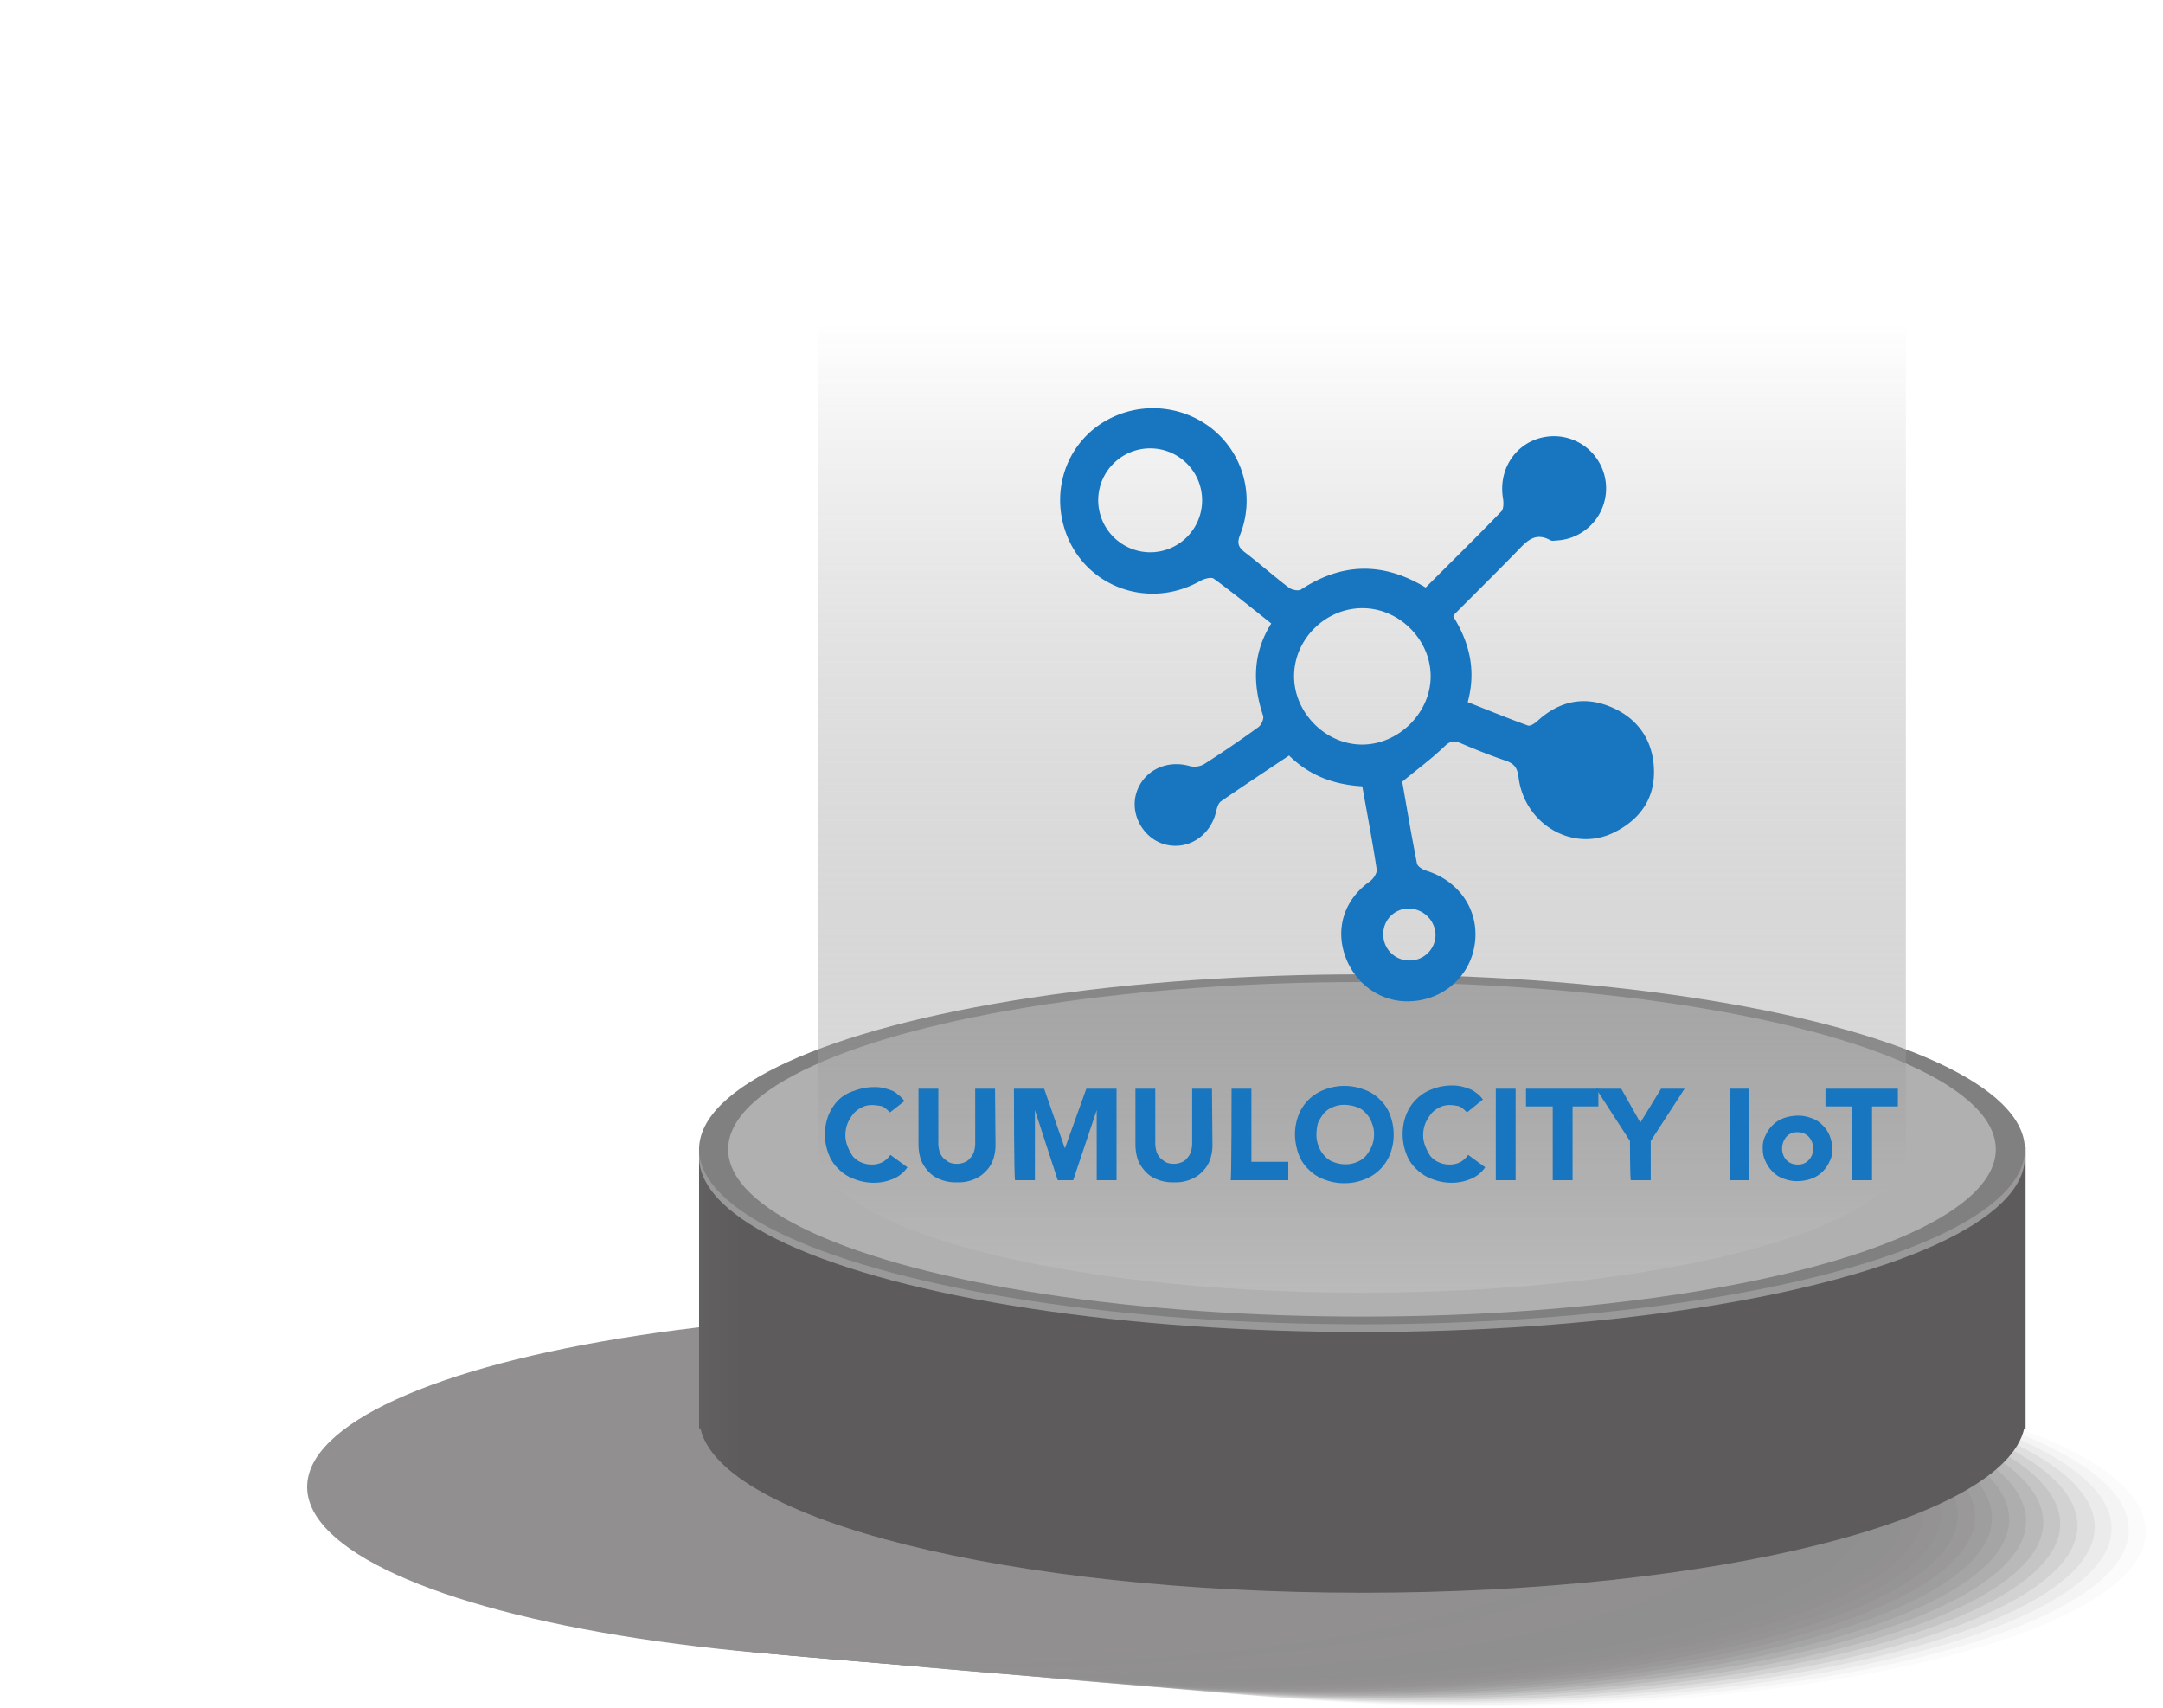 <svg xmlns="http://www.w3.org/2000/svg" xmlns:xlink="http://www.w3.org/1999/xlink" width="938.2" height="740.682" viewBox="0 0 938.2 740.682">
  <defs>
    <linearGradient id="linear-gradient" x1="0.033" y1="-1.272" x2="-0.718" y2="-1.272" gradientUnits="objectBoundingBox">
      <stop offset="0" stop-color="#231f20"/>
      <stop offset="1" stop-color="#fff"/>
    </linearGradient>
    <clipPath id="clip-path">
      <path id="Path_9989" data-name="Path 9989" d="M-.534-.955H-2L-.534-2Z" transform="translate(2 2)"/>
    </clipPath>
    <linearGradient id="linear-gradient-2" x1="-1.172" y1="0.865" x2="-0.427" y2="-0.431" gradientUnits="objectBoundingBox">
      <stop offset="0" stop-color="#fff"/>
      <stop offset="1"/>
    </linearGradient>
    <linearGradient id="linear-gradient-3" x1="-0.507" y1="0.057" x2="-0.507" y2="1.368" xlink:href="#linear-gradient-2"/>
    <linearGradient id="linear-gradient-4" x1="-0.507" y1="0.057" x2="-0.507" y2="1.368" gradientUnits="objectBoundingBox">
      <stop offset="0" stop-color="#292929" stop-opacity="0"/>
      <stop offset="1" stop-color="#fff"/>
    </linearGradient>
    <filter id="Path_9993" x="450.834" y="168.05" width="275.602" height="275.25" filterUnits="userSpaceOnUse">
      <feOffset dy="3" input="SourceAlpha"/>
      <feGaussianBlur stdDeviation="3" result="blur"/>
      <feFlood flood-opacity="0.161"/>
      <feComposite operator="in" in2="blur"/>
      <feComposite in="SourceGraphic"/>
    </filter>
  </defs>
  <g id="Cumulocity_System_Integration" data-name="Cumulocity System Integration" transform="translate(240.2 15.391)">
    <g id="Group_4346" data-name="Group 4346" transform="translate(-238.2 -13.391)">
      <g id="Group_4339" data-name="Group 4339" transform="translate(131.223 567.048)" opacity="0.5">
        <ellipse id="Ellipse_1399" data-name="Ellipse 1399" cx="287.534" cy="75.887" rx="287.534" ry="75.887" transform="translate(229.91 19.86)" fill="rgba(35,31,32,0)"/>
        <ellipse id="Ellipse_1400" data-name="Ellipse 1400" cx="287.534" cy="75.887" rx="287.534" ry="75.887" transform="translate(222.432 19.233)" fill="#231f20" opacity="0.032"/>
        <ellipse id="Ellipse_1401" data-name="Ellipse 1401" cx="287.534" cy="75.887" rx="287.534" ry="75.887" transform="translate(215.101 18.606)" fill="#231f20" opacity="0.065"/>
        <ellipse id="Ellipse_1402" data-name="Ellipse 1402" cx="287.534" cy="75.887" rx="287.534" ry="75.887" transform="translate(207.623 17.979)" fill="#231f20" opacity="0.097"/>
        <ellipse id="Ellipse_1403" data-name="Ellipse 1403" cx="287.534" cy="75.887" rx="287.534" ry="75.887" transform="translate(200.291 17.352)" fill="#231f20" opacity="0.129"/>
        <ellipse id="Ellipse_1404" data-name="Ellipse 1404" cx="287.534" cy="75.887" rx="287.534" ry="75.887" transform="translate(192.813 16.724)" fill="#231f20" opacity="0.161"/>
        <ellipse id="Ellipse_1405" data-name="Ellipse 1405" cx="287.534" cy="75.887" rx="287.534" ry="75.887" transform="translate(185.335 15.993)" fill="#231f20" opacity="0.193"/>
        <ellipse id="Ellipse_1406" data-name="Ellipse 1406" cx="287.534" cy="75.887" rx="287.534" ry="75.887" transform="translate(178.004 15.366)" fill="#231f20" opacity="0.226"/>
        <ellipse id="Ellipse_1407" data-name="Ellipse 1407" cx="287.534" cy="75.887" rx="287.534" ry="75.887" transform="translate(170.526 14.738)" fill="#231f20" opacity="0.258"/>
        <ellipse id="Ellipse_1408" data-name="Ellipse 1408" cx="287.534" cy="75.887" rx="287.534" ry="75.887" transform="translate(163.195 14.111)" fill="#231f20" opacity="0.29"/>
        <ellipse id="Ellipse_1409" data-name="Ellipse 1409" cx="287.534" cy="75.887" rx="287.534" ry="75.887" transform="translate(155.717 13.484)" fill="#231f20" opacity="0.323"/>
        <ellipse id="Ellipse_1410" data-name="Ellipse 1410" cx="287.534" cy="75.887" rx="287.534" ry="75.887" transform="translate(148.386 12.857)" fill="#231f20" opacity="0.355"/>
        <ellipse id="Ellipse_1411" data-name="Ellipse 1411" cx="287.534" cy="75.887" rx="287.534" ry="75.887" transform="translate(140.908 12.23)" fill="#231f20" opacity="0.387"/>
        <ellipse id="Ellipse_1412" data-name="Ellipse 1412" cx="287.534" cy="75.887" rx="287.534" ry="75.887" transform="translate(133.576 11.603)" fill="#231f20" opacity="0.419"/>
        <ellipse id="Ellipse_1413" data-name="Ellipse 1413" cx="287.534" cy="75.887" rx="287.534" ry="75.887" transform="translate(126.098 10.871)" fill="#231f20" opacity="0.452"/>
        <ellipse id="Ellipse_1414" data-name="Ellipse 1414" cx="287.534" cy="75.887" rx="287.534" ry="75.887" transform="translate(118.621 10.244)" fill="#231f20" opacity="0.484"/>
        <ellipse id="Ellipse_1415" data-name="Ellipse 1415" cx="287.534" cy="75.887" rx="287.534" ry="75.887" transform="translate(111.289 9.617)" fill="#231f20" opacity="0.516"/>
        <ellipse id="Ellipse_1416" data-name="Ellipse 1416" cx="287.534" cy="75.887" rx="287.534" ry="75.887" transform="translate(103.811 8.989)" fill="#231f20" opacity="0.548"/>
        <ellipse id="Ellipse_1417" data-name="Ellipse 1417" cx="287.534" cy="75.887" rx="287.534" ry="75.887" transform="translate(96.48 8.362)" fill="#231f20" opacity="0.581"/>
        <ellipse id="Ellipse_1418" data-name="Ellipse 1418" cx="287.534" cy="75.887" rx="287.534" ry="75.887" transform="translate(89.002 7.735)" fill="#231f20" opacity="0.613"/>
        <ellipse id="Ellipse_1419" data-name="Ellipse 1419" cx="287.534" cy="75.887" rx="287.534" ry="75.887" transform="translate(81.671 7.108)" fill="#231f20" opacity="0.645"/>
        <ellipse id="Ellipse_1420" data-name="Ellipse 1420" cx="287.534" cy="75.887" rx="287.534" ry="75.887" transform="translate(74.193 6.481)" fill="#231f20" opacity="0.677"/>
        <ellipse id="Ellipse_1421" data-name="Ellipse 1421" cx="287.534" cy="75.887" rx="287.534" ry="75.887" transform="translate(66.862 5.749)" fill="#231f20" opacity="0.71"/>
        <ellipse id="Ellipse_1422" data-name="Ellipse 1422" cx="287.534" cy="75.887" rx="287.534" ry="75.887" transform="translate(59.384 5.122)" fill="#231f20" opacity="0.742"/>
        <ellipse id="Ellipse_1423" data-name="Ellipse 1423" cx="287.534" cy="75.887" rx="287.534" ry="75.887" transform="translate(51.906 4.495)" fill="#231f20" opacity="0.774"/>
        <ellipse id="Ellipse_1424" data-name="Ellipse 1424" cx="287.534" cy="75.887" rx="287.534" ry="75.887" transform="translate(44.574 3.868)" fill="#231f20" opacity="0.807"/>
        <ellipse id="Ellipse_1425" data-name="Ellipse 1425" cx="287.534" cy="75.887" rx="287.534" ry="75.887" transform="translate(37.096 3.24)" fill="#231f20" opacity="0.839"/>
        <ellipse id="Ellipse_1426" data-name="Ellipse 1426" cx="287.534" cy="75.887" rx="287.534" ry="75.887" transform="translate(29.765 2.613)" fill="#231f20" opacity="0.871"/>
        <ellipse id="Ellipse_1427" data-name="Ellipse 1427" cx="287.534" cy="75.887" rx="287.534" ry="75.887" transform="translate(22.287 1.986)" fill="#231f20" opacity="0.903"/>
        <ellipse id="Ellipse_1428" data-name="Ellipse 1428" cx="287.534" cy="75.887" rx="287.534" ry="75.887" transform="translate(14.956 1.359)" fill="#231f20" opacity="0.936"/>
        <ellipse id="Ellipse_1429" data-name="Ellipse 1429" cx="287.534" cy="75.887" rx="287.534" ry="75.887" transform="translate(7.478 0.627)" fill="#231f20" opacity="0.968"/>
        <ellipse id="Ellipse_2138" data-name="Ellipse 2138" cx="287.534" cy="75.887" rx="287.534" ry="75.887" fill="#231f20"/>
      </g>
      <path id="Path_9987" data-name="Path 9987" d="M204.8,474V595.984h.587c8.944,39.72,134.016,71.288,287.094,71.288S770.63,635.7,779.575,595.984h.586V474Z" transform="translate(96.423 21.551)" fill="#969696"/>
      <path id="Path_9988" data-name="Path 9988" d="M204.8,474V595.984h.587c8.944,39.72,134.016,71.288,287.094,71.288S770.63,635.7,779.575,595.984h.586V474Z" transform="translate(96.423 21.551)" opacity="0.5" fill="url(#linear-gradient)"/>
      <ellipse id="Ellipse_1431" data-name="Ellipse 1431" cx="287.534" cy="75.887" rx="287.534" ry="75.887" transform="translate(301.223 423.95)" fill="#999"/>
      <ellipse id="Ellipse_1432" data-name="Ellipse 1432" cx="287.534" cy="75.887" rx="287.534" ry="75.887" transform="translate(301.223 420.605)" fill="gray"/>
      <g id="Group_4342" data-name="Group 4342" transform="translate(-2 -2)">
        <g id="Group_4341" data-name="Group 4341">
          <g id="Group_4340" data-name="Group 4340" clip-path="url(#clip-path)">
            <ellipse id="Ellipse_1433" data-name="Ellipse 1433" cx="274.924" cy="72.542" rx="274.924" ry="72.542" transform="translate(315.833 425.95)" fill="url(#linear-gradient-2)"/>
          </g>
        </g>
      </g>
      <ellipse id="Ellipse_1434" data-name="Ellipse 1434" cx="274.924" cy="72.542" rx="274.924" ry="72.542" transform="translate(313.833 423.95)" fill="#b0b0b0"/>
      <g id="Group_4345" data-name="Group 4345" transform="translate(-2 -2)">
        <g id="Group_4344" data-name="Group 4344">
          <g id="Group_4343" data-name="Group 4343" clip-path="url(#clip-path)">
            <path id="Path_9990" data-name="Path 9990" d="M240,108.6V491.484c0,34.389,105.571,62.194,235.921,62.194s235.922-27.909,235.922-62.194V108.6Z" transform="translate(114.835 7.007)" fill="url(#linear-gradient-3)"/>
          </g>
        </g>
      </g>
      <path id="Path_9992" data-name="Path 9992" d="M240,108.6V491.484c0,34.389,105.571,62.194,235.921,62.194s235.922-27.909,235.922-62.194V108.6Z" transform="translate(112.835 5.007)" opacity="0.74" fill="url(#linear-gradient-4)"/>
    </g>
    <g id="Logo" transform="translate(-328.005 32.446)">
      <g transform="matrix(1, 0, 0, 1, 87.8, -47.84)" filter="url(#Path_9993)">
        <path id="Path_9993-2" data-name="Path 9993" d="M780.564,324.944c6.925,11.178,10.012,23.284,6.233,37.084,8.845,3.5,17.4,7.007,26.077,10.148,1.042.377,3.068-.949,4.187-1.977,9.179-8.441,19.812-10.91,31.26-6.309,12.033,4.835,18.864,14.438,19.268,27.428.394,12.68-6.213,21.8-17.45,27.308-17.665,8.664-38.795-3.54-41.306-24.075-.519-4.245-2.065-5.932-5.786-7.193-6.606-2.239-13.094-4.86-19.515-7.593-2.922-1.243-4.519-.745-6.914,1.561-5.379,5.18-11.445,9.646-18.234,15.23,1.9,10.773,3.968,23.156,6.4,35.468.252,1.279,2.464,2.637,4.027,3.122,14.79,4.592,23.414,17.9,20.921,32.588-2.473,14.562-15.31,24.7-30.45,24.04-12.125-.527-22.657-9.105-26.2-21.338-3.418-11.8.958-23.351,11.25-30.64,1.524-1.08,3.225-3.621,2.986-5.208-1.79-11.878-4.048-23.683-6.251-36.036-11.991-.7-22.777-4.444-31.757-13.35-9.938,6.637-19.8,13.123-29.505,19.841-1.169.808-1.762,2.81-2.119,4.372-2.378,10.416-11.9,16.8-21.757,14.445-9.538-2.279-15.675-12.8-12.933-22.169,2.864-9.792,12.983-14.838,23.218-11.922a8.52,8.52,0,0,0,6.2-.807q12.024-7.68,23.577-16.082c1.271-.921,2.487-3.62,2.049-4.94-4.563-13.76-4.615-27.048,3.548-40.015-8.385-6.63-16.484-13.259-24.916-19.434-1.156-.847-4.258.046-5.964,1.009-22.578,12.762-50.471,2.369-58.554-21.943-5.674-17.068.175-35.442,14.506-45.568a41.31,41.31,0,0,1,48.475.858,39.981,39.981,0,0,1,12.976,46.494c-1.447,3.612-.906,5.465,2.029,7.712,6.475,4.958,12.595,10.382,19.08,15.328,1.282.979,4.14,1.551,5.28.8,17.707-11.639,35.536-12.068,54.054-.854,10.959-10.945,22.007-21.827,32.787-32.969,1.094-1.131,1.054-3.892.744-5.764-2.176-13.082,6.187-24.941,19.026-26.7a22.634,22.634,0,1,1,4.386,45.02c-.961.07-2.13.321-2.874-.1-6.805-3.828-10.518.755-14.629,4.984-8.806,9.055-17.8,17.923-26.71,26.881A6.348,6.348,0,0,0,780.564,324.944Zm-69.088,25.78c-.027,15.975,13.771,29.8,29.667,29.72s29.744-14.062,29.582-29.88c-.162-15.765-13.689-29.216-29.453-29.287C725.151,321.2,711.5,334.692,711.476,350.724Zm-62.545-53.68a22.537,22.537,0,1,0-22.408-22.8A22.653,22.653,0,0,0,648.93,297.043Zm112.8,177.043a11.187,11.187,0,0,0,11.109-11.171,11.746,11.746,0,0,0-11.677-11.364,11.027,11.027,0,0,0-11,11.212A11.275,11.275,0,0,0,761.733,474.086Z" transform="translate(-150.17 -60.5)" fill="#1776bf" fill-rule="evenodd"/>
      </g>
    </g>
    <g id="cumulocity-logo-rampdown" transform="translate(38 54.3)">
      <g id="Group_4347" data-name="Group 4347" transform="translate(-26 371)">
        <path id="Path_9995" data-name="Path 9995" d="M133.8,41.8a13.506,13.506,0,0,0-3.2-2.6,20.411,20.411,0,0,0-4.5-.6,9.6,9.6,0,0,0-4.5,1,11.426,11.426,0,0,0-3.5,2.6,19.767,19.767,0,0,0-2.6,4.2,14.038,14.038,0,0,0-1,5.1,12.224,12.224,0,0,0,1,5.1,18.573,18.573,0,0,0,2.2,4.2,9.713,9.713,0,0,0,3.5,2.6,11,11,0,0,0,4.5,1,10.029,10.029,0,0,0,4.8-1,9.671,9.671,0,0,0,3.5-3.2l7.4,5.4a13.92,13.92,0,0,1-6.4,5.1,21.539,21.539,0,0,1-8,1.6,23.121,23.121,0,0,1-8.6-1.6,17.326,17.326,0,0,1-6.7-4.2,16.872,16.872,0,0,1-4.5-6.7,23.107,23.107,0,0,1,0-16.9,20.277,20.277,0,0,1,4.5-6.7,17.182,17.182,0,0,1,6.7-3.8,23.516,23.516,0,0,1,8.6-1.6,15.031,15.031,0,0,1,3.5.3,21.359,21.359,0,0,1,3.5,1,7.025,7.025,0,0,1,3.2,1.9,11.329,11.329,0,0,1,2.9,2.9Z" fill="#1776bf"/>
        <path id="Path_9996" data-name="Path 9996" d="M179.6,55.8a19.084,19.084,0,0,1-1,6.4,13.419,13.419,0,0,1-3.2,5.1,14.083,14.083,0,0,1-5.1,3.5,17.176,17.176,0,0,1-7.4,1.3,17.458,17.458,0,0,1-7.4-1.3,12.862,12.862,0,0,1-5.1-3.5,16.2,16.2,0,0,1-3.2-5.1,21.992,21.992,0,0,1-1-6.4V31.5h8.6v24a14.269,14.269,0,0,0,.6,3.5,7.6,7.6,0,0,0,1.6,2.6,14.609,14.609,0,0,0,2.6,1.9,8.833,8.833,0,0,0,6.4,0,5.347,5.347,0,0,0,2.6-1.9,6.753,6.753,0,0,0,1.6-2.6,12.168,12.168,0,0,0,.6-3.5v-24h8.6l.2,24.3Z" fill="#1776bf"/>
        <path id="Path_9997" data-name="Path 9997" d="M187.6,31.5h13.1l9,25.9h0L219,31.5h13.1V71.2h-8.6V40.8h0L213.3,71.2h-6.7l-9.9-30.4h0V71.2h-8.6C187.6,71.2,187.6,31.5,187.6,31.5Z" fill="#1776bf"/>
        <path id="Path_9998" data-name="Path 9998" d="M273.7,55.8a19.083,19.083,0,0,1-1,6.4,13.419,13.419,0,0,1-3.2,5.1,14.083,14.083,0,0,1-5.1,3.5,17.176,17.176,0,0,1-7.4,1.3,17.458,17.458,0,0,1-7.4-1.3,12.862,12.862,0,0,1-5.1-3.5,16.2,16.2,0,0,1-3.2-5.1,21.992,21.992,0,0,1-1-6.4V31.5h8.6v24a14.269,14.269,0,0,0,.6,3.5,7.6,7.6,0,0,0,1.6,2.6,14.609,14.609,0,0,0,2.6,1.9,8.833,8.833,0,0,0,6.4,0,5.347,5.347,0,0,0,2.6-1.9,6.753,6.753,0,0,0,1.6-2.6,12.168,12.168,0,0,0,.6-3.5v-24h8.6l.2,24.3Z" fill="#1776bf"/>
        <path id="Path_9999" data-name="Path 9999" d="M282,31.5h8.6V63.2h16v8h-25C282,71.2,282,31.5,282,31.5Z" fill="#1776bf"/>
        <path id="Path_10000" data-name="Path 10000" d="M309.5,51.4a23.121,23.121,0,0,1,1.6-8.6,19.189,19.189,0,0,1,11.2-10.9,23.516,23.516,0,0,1,8.6-1.6,23.121,23.121,0,0,1,8.6,1.6,17.326,17.326,0,0,1,6.7,4.2,16.872,16.872,0,0,1,4.5,6.7,23.516,23.516,0,0,1,1.6,8.6,23.121,23.121,0,0,1-1.6,8.6,19.189,19.189,0,0,1-11.2,10.9,23.516,23.516,0,0,1-8.6,1.6,23.121,23.121,0,0,1-8.6-1.6,17.326,17.326,0,0,1-6.7-4.2,16.872,16.872,0,0,1-4.5-6.7A25.8,25.8,0,0,1,309.5,51.4Zm9.3,0a12.224,12.224,0,0,0,1,5.1,10.938,10.938,0,0,0,2.6,4.2,8.624,8.624,0,0,0,3.8,2.6,14.038,14.038,0,0,0,5.1,1,12.224,12.224,0,0,0,5.1-1,9.846,9.846,0,0,0,3.8-2.6,19.768,19.768,0,0,0,2.6-4.2,14.038,14.038,0,0,0,1-5.1,12.224,12.224,0,0,0-1-5.1,10.938,10.938,0,0,0-2.6-4.2,8.624,8.624,0,0,0-3.8-2.6,17.147,17.147,0,0,0-5.4-1,12.224,12.224,0,0,0-5.1,1,9.846,9.846,0,0,0-3.8,2.6,19.768,19.768,0,0,0-2.6,4.2A19.035,19.035,0,0,0,318.8,51.4Z" fill="#1776bf"/>
        <path id="Path_10001" data-name="Path 10001" d="M384.1,41.8a13.506,13.506,0,0,0-3.2-2.6,17.706,17.706,0,0,0-4.2-.6,9.6,9.6,0,0,0-4.5,1,11.426,11.426,0,0,0-3.5,2.6,19.768,19.768,0,0,0-2.6,4.2,14.038,14.038,0,0,0-1,5.1,12.224,12.224,0,0,0,1,5.1,18.572,18.572,0,0,0,2.2,4.2,9.713,9.713,0,0,0,3.5,2.6,11,11,0,0,0,4.5,1,10.029,10.029,0,0,0,4.8-1,9.672,9.672,0,0,0,3.5-3.2l7.4,5.4a13.92,13.92,0,0,1-6.4,5.1,21.539,21.539,0,0,1-8,1.6,23.121,23.121,0,0,1-8.6-1.6,18.1,18.1,0,0,1-6.7-4.2,16.872,16.872,0,0,1-4.5-6.7,23.516,23.516,0,0,1-1.6-8.6,23.121,23.121,0,0,1,1.6-8.6A19.189,19.189,0,0,1,369,31.7a23.516,23.516,0,0,1,8.6-1.6,15.031,15.031,0,0,1,3.5.3,21.359,21.359,0,0,1,3.5,1,10.1,10.1,0,0,1,3.5,1.9,11.329,11.329,0,0,1,2.9,2.9Z" fill="#1776bf"/>
        <path id="Path_10002" data-name="Path 10002" d="M396.6,31.5h8.6V71.2h-8.6Z" fill="#1776bf"/>
        <path id="Path_10003" data-name="Path 10003" d="M420.9,39.2H409.7V31.5h31.4v7.7H429.9v32h-8.6v-32h-.4Z" fill="#1776bf"/>
        <path id="Path_10004" data-name="Path 10004" d="M454.8,54.2,440.1,31.5H451l8.3,14.7,9-14.7h10.2L463.8,54.2v17h-8.6C454.8,71.2,454.8,54.2,454.8,54.2Z" fill="#1776bf"/>
        <path id="Path_10005" data-name="Path 10005" d="M498,31.5h8.6V71.2H498Z" fill="#1776bf"/>
        <path id="Path_10006" data-name="Path 10006" d="M512.4,57.4a10.824,10.824,0,0,1,1.3-5.8,13.787,13.787,0,0,1,3.2-4.5,12.871,12.871,0,0,1,4.8-2.9,19.1,19.1,0,0,1,5.8-1,15.718,15.718,0,0,1,5.8,1,11.693,11.693,0,0,1,4.8,2.9,13.788,13.788,0,0,1,3.2,4.5,17.608,17.608,0,0,1,1.3,5.8,10.824,10.824,0,0,1-1.3,5.8,13.787,13.787,0,0,1-3.2,4.5,12.871,12.871,0,0,1-4.8,2.9,19.1,19.1,0,0,1-5.8,1,15.718,15.718,0,0,1-5.8-1,11.693,11.693,0,0,1-4.8-2.9,13.788,13.788,0,0,1-3.2-4.5A11.571,11.571,0,0,1,512.4,57.4Zm8.4,0a7.182,7.182,0,0,0,1.9,5.1,6.481,6.481,0,0,0,4.8,1.9,6.043,6.043,0,0,0,4.8-1.9,6.713,6.713,0,0,0,1.9-5.1,7.182,7.182,0,0,0-1.9-5.1,6.481,6.481,0,0,0-4.8-1.9,6.043,6.043,0,0,0-4.8,1.9A7.707,7.707,0,0,0,520.8,57.4Z" fill="#1776bf"/>
        <path id="Path_10007" data-name="Path 10007" d="M550.8,39.2H539.6V31.5H571v7.7H559.8v32h-8.6v-32h-.4Z" fill="#1776bf"/>
      </g>
    </g>
  </g>
</svg>
